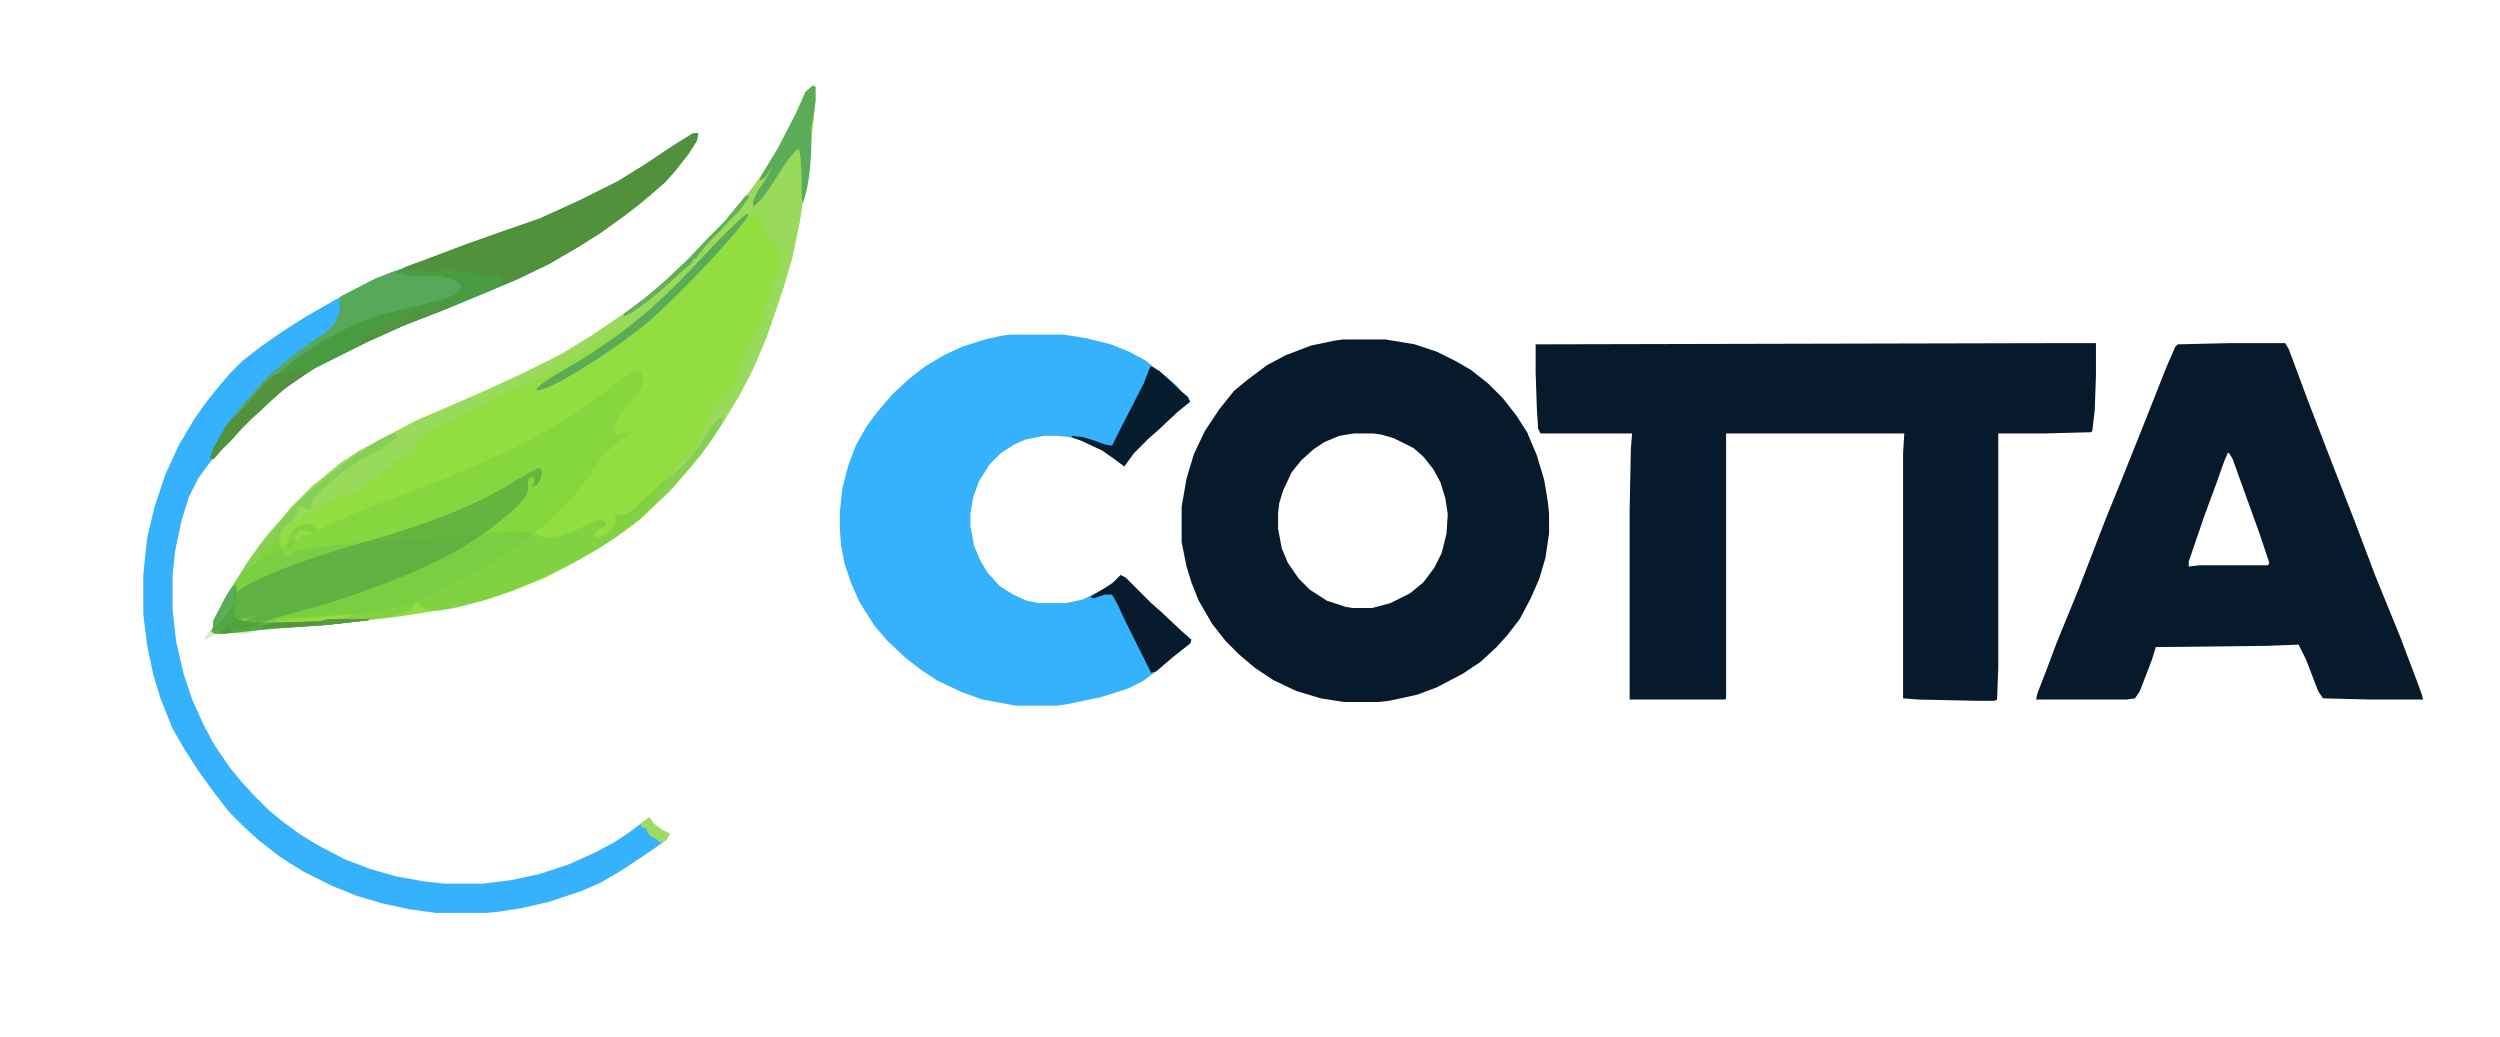<svg width="820" height="340" viewBox="0 0 820 340" fill="none" xmlns="http://www.w3.org/2000/svg">
<path d="M676.66 112.544H687.471V123.354L687.07 134.565L686.27 141.372L685.869 141.772L670.654 142.173H655.439V218.647L655.039 229.458L654.238 229.858H647.832L629.414 229.458L624.209 229.058V148.579L624.609 142.173H566.152V229.058L565.752 229.458H534.521V167.397L534.922 147.378L535.322 142.173H505.293L504.492 140.571L504.092 134.165L503.691 122.153V112.944L676.66 112.544Z" fill="#071A2C"/>
<path d="M731.514 112.544H749.531L750.732 114.546L757.139 131.763L765.947 154.585L772.354 171.001L779.16 189.019L787.168 208.638L792.773 223.452L794.375 227.856L794.775 229.458H777.959L761.943 229.058L760.342 226.655L756.338 216.245L753.936 211.44L743.525 211.841L707.09 212.241L705.889 216.245L701.885 226.655L700.283 229.058L697.48 229.458H667.852L668.252 227.456L671.055 220.249L674.658 210.64L681.865 193.022L690.674 170.2L695.879 157.388L703.887 137.368L710.693 120.151L713.496 113.745L714.297 112.944L731.514 112.544ZM730.713 148.579L729.512 151.382L727.109 158.188L723.105 168.999L717.9 184.214V185.815L721.504 185.415H743.926L744.326 184.614L741.123 175.005L735.918 160.591L732.314 150.581L731.113 148.579H730.713Z" fill="#071A2C"/>
<path d="M440.43 111.343H454.443L464.053 112.944L471.26 115.347L477.666 118.55L482.471 121.353L488.076 125.757L492.881 130.562L497.285 136.167L500.889 141.772L504.092 149.38L506.494 157.388L507.695 164.595L508.096 168.599V175.005L506.895 183.013L504.893 189.819L502.09 196.226L498.486 203.032L494.482 208.237L490.879 212.241L485.674 217.046L479.668 221.05L471.26 225.454L464.854 227.856L455.645 229.858L452.041 230.259H440.83L433.223 229.058L425.215 226.655L417.607 223.052L411.602 219.048L406.396 214.644L401.992 210.239L397.588 204.634L393.184 197.026L390.781 191.021L389.18 185.815L387.578 177.808V166.196L389.18 156.987L391.582 148.979L395.186 141.372L399.99 134.165L404.795 128.159L409.199 124.556L415.605 119.751L421.611 116.548L430.02 113.345L437.627 111.743L440.43 111.343ZM444.033 142.173L439.229 142.974L434.424 144.976L430.82 147.378L426.816 150.981L423.613 154.985L420.811 160.991L419.609 164.995L419.209 168.198V173.403L420.41 179.81L422.412 184.614L426.016 189.819L429.619 193.423L435.225 197.026L441.23 199.028L443.633 199.429H450.039L456.045 197.827L462.451 194.624L466.855 191.021L470.459 186.216L472.861 181.411L474.463 175.005L474.863 168.599L474.062 163.394L472.461 158.188L470.059 153.784L466.855 149.78L463.652 146.978L457.246 143.774L453.242 142.573L450.439 142.173H444.033Z" fill="#071A2C"/>
<path d="M331.523 109.741H348.74L356.348 110.942L364.355 112.944L370.361 115.347L375.566 118.149L382.773 123.755L385.977 126.558L387.578 128.56L389.58 130.161L390.381 131.763L386.377 134.966L379.971 140.972L376.768 143.774L371.963 148.579L368.76 152.983L365.557 150.581L361.553 147.778L354.746 144.575L350.742 143.374L346.738 142.974H342.334L336.328 144.175L332.725 145.776L328.32 148.579L324.717 152.183L321.113 157.788L319.111 163.394L318.311 168.599V172.603L319.512 179.009L321.514 183.813L323.916 187.817L327.92 192.222L332.324 195.024L336.729 197.026L340.732 197.827H349.541L355.146 196.626L361.553 193.423L365.557 190.62L367.559 188.618L369.16 189.419L377.568 197.827L380.771 200.63L387.578 207.036L390.781 209.839L390.381 211.04L384.775 215.444L379.17 220.249L374.766 223.452L369.961 225.854L361.152 228.657L349.541 231.06L346.738 231.46H333.125L322.314 229.458L315.508 227.056L307.1 223.052L302.295 219.849L297.09 215.845L291.084 210.239L286.68 205.034L281.875 197.427L279.072 191.021L277.07 185.015L275.869 179.009L275.469 173.403V168.198L276.27 160.19L278.271 152.583L280.674 146.177L284.277 139.771L287.881 134.966L292.686 129.36L298.291 124.155L303.496 120.151L309.502 116.548L315.508 113.745L323.115 111.343L328.32 110.142L331.523 109.741Z" fill="#36B1FC"/>
<path d="M377.568 120.151L380.371 121.753L384.775 125.757L386.777 127.759L389.58 130.161L390.381 131.763L386.377 134.966L379.971 140.972L376.768 143.774L371.963 148.579L368.76 152.983L365.557 150.581L361.553 147.778L354.746 144.575L351.543 143.374V142.974L355.146 143.374L359.15 144.575L362.354 145.776L364.756 146.177L367.959 139.771L375.166 125.757L377.168 120.552L377.568 120.151Z" fill="#071C2D"/>
<path d="M367.559 188.618L369.16 189.419L377.568 197.827L380.771 200.63L387.578 207.036L390.781 209.839L390.381 211.04L384.775 215.444L379.17 220.249L377.568 220.649L369.16 203.833L366.357 197.827L364.756 195.024H362.354L358.75 196.226L357.549 195.825L364.756 191.421L367.559 188.618Z" fill="#071B2C"/>
<path d="M228.377 44H226.775L220.369 48.004L210.76 54.41L202.352 59.615L189.539 66.022L176.326 72.027L165.916 75.631L152.303 80.436L134.285 87.242L122.674 91.647L111.863 97.252L100.652 103.658L93.045 108.463L85.037 114.068L79.432 118.473L75.428 122.477L71.023 127.682L67.82 131.686L63.816 137.291L58.611 146.1L54.207 155.709L50.603 166.52L48.201 176.93L47 188.541V201.354L48.201 211.363L50.203 220.973L52.605 228.98L56.609 238.99L59.812 244.596L64.617 252.203L69.822 259.41L75.027 266.217L79.832 271.021L84.637 275.426L91.844 281.031L99.451 285.836L109.061 290.641L117.068 293.844L125.076 296.246L134.285 298.248L143.094 299.449H159.51L163.514 299.049L171.121 297.848L179.93 295.846L190.74 292.242L197.146 289.439L203.953 285.436L212.361 279.83L217.566 276.227L212.762 268.219L206.355 273.023L201.551 276.227L194.744 279.83L186.736 283.434L177.127 286.637L167.918 288.639L158.309 289.84H145.896L138.689 289.039L129.881 287.438L121.473 285.035L113.064 281.832L104.656 277.428L98.65 273.824L92.644 269.42L88.24 265.816L83.436 261.012L79.031 256.207L75.428 251.803L70.223 244.195L66.619 237.389L63.016 229.381L60.213 220.973L57.81 210.562L56.609 200.152V188.541L57.41 180.934L59.412 171.324L61.815 163.316L65.018 156.91L68.221 152.506L71.824 148.102L75.428 144.498L78.231 141.295L81.434 138.092L91.844 128.482L97.449 124.479L103.055 120.875L120.672 112.066L132.283 106.861L144.695 102.057L158.309 96.451L168.719 92.047L179.529 86.842L189.139 81.236L196.746 76.432L203.953 71.227L209.158 67.223L214.363 62.818L217.566 60.016L220.77 56.412L225.174 50.807L227.977 46.402L228.377 44Z" fill="#36B1FC"/>
<path d="M227.422 43.677H229.023L228.623 46.079L225.82 50.483L221.416 56.089L218.213 59.692L215.01 62.495L209.805 66.899L204.6 70.903L197.393 76.108L189.785 80.913L180.176 86.519L169.365 91.724L158.955 96.128L145.342 101.733L132.93 106.538L121.318 111.743L103.701 120.552L98.096 124.155L92.49 128.159L82.08 137.769L78.877 140.972L76.074 144.175L72.471 147.778L70.068 150.581L68.867 150.181L70.068 146.978L74.072 139.771L79.277 133.364L84.082 127.759L87.285 124.155L90.488 121.353L96.894 116.147L104.102 110.942L107.705 108.54L110.107 105.737L111.709 101.333L111.309 99.731L111.709 97.329L123.32 91.323L134.932 86.919L152.949 80.112L166.562 75.308L176.973 71.704L190.186 65.698L202.998 59.292L211.406 54.087L221.016 47.681L227.422 43.677Z" fill="#499D40"/>
<path d="M227.422 43.677H229.023L228.623 46.079L225.82 50.483L221.416 56.089L218.213 59.692L215.01 62.495L209.805 66.899L204.6 70.903L197.393 76.108L189.785 80.913L180.176 86.519L169.365 91.724L165.361 93.325L164.16 92.925L164.561 90.923L162.559 90.522L162.158 91.323V90.522H157.754L155.352 89.722L150.146 88.921L147.744 88.52L141.338 89.321L136.533 88.52L132.129 88.921L132.529 87.72L141.338 84.517L152.949 80.112L166.562 75.308L176.973 71.704L190.186 65.698L202.998 59.292L211.406 54.087L221.016 47.681L227.422 43.677Z" fill="#51913C"/>
<path d="M129.326 88.921L130.127 89.321V89.722H132.529L132.93 90.122L136.133 90.522H144.941L149.746 92.124L151.348 93.726L150.547 95.327L148.545 96.929L144.541 98.53L132.529 101.333L123.32 103.735L117.314 106.138L110.107 109.341L106.104 111.743L97.695 117.349L93.691 120.552L89.287 124.155L84.883 128.159L81.279 132.563L77.676 136.567L76.475 137.368L77.275 135.767L82.08 130.161L84.883 126.958L87.285 124.155L90.488 121.353L96.894 116.147L104.102 110.942L107.705 108.54L110.107 105.737L111.709 101.333L111.309 99.731L111.709 97.329L123.32 91.323L129.326 88.921Z" fill="#58A859"/>
<path d="M98.096 120.952L100.898 121.353L100.498 122.554L94.092 126.958L88.887 131.362L86.084 134.165L82.881 136.968L78.877 140.972L76.074 144.175L72.471 147.778L70.068 150.581L68.867 150.181L70.068 146.978L74.072 139.771L76.074 137.368L79.277 134.565L84.082 128.96L86.885 125.757L90.088 122.954H92.891L95.693 122.153L98.096 120.952Z" fill="#52923E"/>
<path d="M146.543 98.931L149.346 99.331V100.132L132.93 106.538L121.318 111.743L117.314 113.745H116.113L116.514 112.144L119.316 110.142L120.518 108.94L124.521 107.739L126.123 106.538L132.529 103.335L137.734 101.733L143.74 99.731L146.543 98.931Z" fill="#53943E"/>
<path d="M213 268L214.5 270.121L217 272L219.814 273.501L218.613 275.503L217.412 276.304H216.211L215.811 275.503L213.408 274.302L212.207 272.7V271.899L210.205 271.099V270.121L213 268Z" fill="#9DDC61"/>
<path d="M266.66 28.061L267.461 28.462V33.267L265.859 48.081L264.258 60.093L262.256 72.905L259.854 84.517L256.65 95.327L251.445 110.542L247.041 120.952L242.236 130.161L236.631 139.37L232.627 145.376L229.424 149.78L225.02 154.985L219.814 160.991L213.809 166.597L210.605 169.8L202.598 175.806L196.592 179.81L188.184 184.614L178.975 189.419L168.164 193.823L159.756 196.626L148.545 199.429L130.928 202.231L110.508 204.634L94.893 205.835L85.283 206.636L74.072 207.837H70.469L69.668 207.437L70.068 203.433L74.473 195.024L78.477 188.618L82.08 183.013L87.686 175.405L92.09 170.601L95.693 166.196L102.5 159.39L106.504 156.187L111.309 152.183L117.314 148.179L127.725 142.573L136.934 137.769L150.947 131.763L160.957 127.358L172.168 122.153L184.18 116.147L194.59 109.741L205.801 102.134L210.605 98.53L215.01 94.927L219.014 91.323L225.82 84.917L232.227 78.11L237.832 72.505L241.436 68.101L245.84 62.895L250.244 56.89L255.449 48.081L261.055 37.27L264.258 30.064L266.66 28.061Z" fill="#92DE40"/>
<path d="M266.66 28.061L267.461 28.462V33.267L265.859 48.081L264.258 60.093L262.256 72.905L259.854 84.517L256.65 95.327L251.445 110.542L247.041 120.952L242.236 130.161L236.631 139.37L232.627 145.376L229.424 149.78L225.02 154.985L219.814 160.991L215.01 165.396V164.194L216.211 162.192L217.812 159.79L220.215 154.985H221.016L221.416 153.384L225.42 149.78L228.623 145.776L229.023 144.575H229.824L230.225 141.372L233.027 135.767L234.229 133.765L237.031 130.562H237.832L238.633 128.96H239.434L240.234 126.958L241.836 123.755L243.037 119.351L244.238 116.548L247.842 108.94L251.445 98.931L254.648 90.923L255.85 86.118V83.315L255.049 80.513H254.248L253.848 79.311L251.846 78.511V76.108L250.645 75.308V73.306L249.443 73.706V70.103L246.641 70.903V70.103L243.838 71.304L242.637 71.704L241.836 73.306L237.432 77.31L236.631 79.311L235.43 81.314L232.627 85.317L226.221 90.122L221.816 93.726L220.215 94.927H219.414L218.613 96.528L215.41 99.331L211.406 102.935H210.605V103.735L206.602 106.538L200.996 109.741L196.592 112.944L194.189 114.146L190.186 116.948L186.982 118.95L182.578 121.753L175.371 124.956L169.766 126.958L166.162 128.56L165.762 129.36L159.756 132.163L155.752 134.165L151.748 135.767L144.541 139.771L140.537 141.772L137.334 144.976L134.932 148.179L133.33 149.38H132.129L131.729 150.581L129.326 150.981V151.782L126.123 154.585L124.521 155.386L123.721 156.987L121.719 157.388L120.918 158.989L117.715 160.19L116.914 161.392L112.109 162.593L109.707 163.794H108.906V164.595L105.703 165.796L105.303 166.597L99.297 168.999L96.094 171.401L94.893 171.802L88.086 178.608L83.682 184.614L81.68 186.616L79.678 187.417L80.478 185.415L85.283 178.608L88.486 174.604L92.09 170.601L95.693 166.196L102.5 159.39L106.504 156.187L111.309 152.183L117.314 148.179L127.725 142.573L136.934 137.769L150.947 131.763L160.957 127.358L172.168 122.153L184.18 116.147L194.59 109.741L205.801 102.134L210.605 98.53L215.01 94.927L219.014 91.323L225.82 84.917L232.227 78.11L237.832 72.505L241.436 68.101L245.84 62.895L250.244 56.89L255.449 48.081L261.055 37.27L264.258 30.064L266.66 28.061Z" fill="#99DA5B"/>
<path fill-rule="evenodd" clip-rule="evenodd" d="M230.962 143.77C228.931 147.493 224.182 152.93 220.409 155.85C216.634 158.771 211.598 163.195 209.216 165.684C206.833 168.172 203.97 169.648 202.85 168.966C201.712 168.27 201.246 168.834 201.794 170.243C202.334 171.629 201.001 173.858 198.837 175.193C196.671 176.529 194.9 176.817 194.9 175.833C194.9 174.849 196.001 173.657 197.346 173.181C198.692 172.708 199.217 171.705 198.514 170.955C197.812 170.203 195.61 170.456 193.622 171.515C184.771 176.229 179.1 177.464 176.145 175.319C174.977 174.472 169.694 174.169 164.404 174.642C151.698 175.781 130.801 177.37 112.914 178.558C104.951 179.086 97.322 180.435 95.956 181.554C94.105 183.071 93.118 182.488 92.081 179.26C91.064 176.092 91.786 174.053 94.768 171.666C97.013 169.872 98.226 167.723 97.463 166.89C96.701 166.057 97.666 165.939 99.605 166.627C101.545 167.317 102.648 167.109 102.057 166.163C100.642 163.902 112.748 153.51 122.551 148.57C126.827 146.414 130.324 143.838 130.324 142.841C130.324 138.707 105.814 155.875 94.86 167.683C76.129 187.874 64.196 212.045 75.241 207.426C77.016 206.684 81.401 206.222 84.988 206.4C89.056 206.601 91.036 205.969 90.254 204.718C89.526 203.557 90.899 202.706 93.518 202.696C96.003 202.689 102.879 202.294 108.799 201.823C117.784 201.108 118.43 201.245 112.712 202.654C107.752 203.875 109.638 204.047 119.561 203.278C128.739 202.565 133.819 201.264 134.956 199.333C136.29 197.064 136.979 196.977 138.196 198.92C142.333 205.532 187.25 188.226 207.688 172.145C219.853 162.57 240.758 137 236.416 137C235.448 137 232.992 140.046 230.962 143.77ZM95.101 175.655C93.68 178.276 93.659 179.521 95.032 179.521C96.146 179.521 97.058 178.116 97.058 176.395C97.058 174.223 98.249 173.579 100.973 174.283C103.128 174.84 104.398 174.505 103.793 173.543C101.897 170.51 97.281 171.633 95.101 175.655Z" fill="#5CB849" fill-opacity="0.31"/>
<path d="M77.275 191.821L77.676 193.423L76.475 201.03L76.875 202.632L80.478 203.833L82.881 204.233H92.891L103.701 203.833H104.902L108.105 203.032H120.918V203.433L106.504 205.034L88.887 206.235L74.072 207.837H70.469L69.668 207.437L70.068 203.433L74.473 195.024L76.475 192.222L77.275 191.821Z" fill="#4D9F42"/>
<path d="M266.66 28.061L267.461 28.462V33.267L266.26 41.274L265.059 42.075L263.857 40.073L263.057 36.47L261.455 40.073L257.852 47.681L254.248 53.687L250.645 58.491L249.043 59.292L249.844 57.29L255.049 48.882L261.055 37.27L264.258 30.064L266.66 28.061Z" fill="#5CAB58"/>
<path d="M244.639 64.097L245.84 64.497L242.637 68.901L239.033 72.505L236.23 75.708L232.227 79.712L229.023 83.716L228.223 84.917H227.422L227.021 86.118L223.818 88.921L215.811 96.128L209.004 101.333L205 103.735L204.6 102.935L210.605 98.53L215.01 94.927L219.014 91.323L225.82 84.917L232.227 78.11L237.832 72.505L241.436 68.101L244.639 64.097Z" fill="#61AE59"/>
<path d="M77.275 191.821L77.676 193.423L76.475 201.03L77.275 203.433L71.67 206.235V207.437L70.469 207.837L69.668 207.437L70.068 203.433L74.473 195.024L76.475 192.222L77.275 191.821Z" fill="#5AAA59"/>
<path d="M108.105 203.032H120.918V203.433L106.504 205.034L94.893 205.835H88.086L88.486 205.034H89.287V204.233L103.701 203.833H104.902L108.105 203.032Z" fill="#54963F"/>
<path d="M108.105 203.032H120.918V203.433L106.504 205.034H104.102V204.233L108.105 203.032Z" fill="#579942"/>
<path d="M215.41 94.526L216.211 94.927L213.408 98.13L206.602 102.935L204.6 103.735V102.935L210.605 98.53L215.01 94.927L215.41 94.526Z" fill="#64B159"/>
<path d="M244.639 64.097L245.84 64.497L242.637 68.901L239.033 72.505H238.232L239.033 70.903L242.637 66.899L244.639 64.097Z" fill="#62B059"/>
<path fill-rule="evenodd" clip-rule="evenodd" d="M197.279 129.298C181.704 141.226 161.73 151.282 131.012 162.671C97.617 175.049 73.198 188.812 77.247 192.973C78.189 193.942 75.364 198.997 70.953 204.232C57.61 220.066 82.649 196.543 80.508 203.864C79.012 208.987 77.252 203.981 88.423 199.979C89.786 199.053 76.784 204.775 76.34 204.024C74.779 201.387 73.773 212.89 86.446 205.454C93.493 201.319 121.572 203.504 136.5 197C168.832 182.917 186.483 168.268 197.279 150C206.287 141.062 213.5 140 201.5 142.5C201.5 142.5 200.5 140.5 203 136.5L207.5 131C206.479 132.744 207.575 130.155 209.038 129.159C211.643 127.392 211.311 121.395 209.038 121.391C208.253 121.389 202.961 124.947 197.279 129.298Z" fill="#68C240" fill-opacity="0.28"/>
<path fill-rule="evenodd" clip-rule="evenodd" d="M167.883 158.39C156.074 165.735 140.931 171.757 117.644 178.375C92.328 185.567 73.815 193.881 76.882 196.68C77.596 197.331 75.453 200.538 72.108 203.822C61.989 213.755 80.976 199.129 79.351 203.822C78.215 207.105 76.882 203.816 85.351 201.5C86.384 200.934 76.528 204.319 76.191 203.822C75.009 202.073 74.242 209.505 83.851 205C89.193 202.495 102.212 199.807 113.529 195.962C138.04 187.638 152.175 180.59 164.479 170.554C171.31 164.983 173.482 162.296 173.216 159.743C173.012 157.767 173.568 156.429 174.545 156.546C175.469 156.657 175.664 157.552 174.978 158.533C174.203 159.638 174.41 159.945 175.52 159.335C177.495 158.255 178.522 153.616 176.799 153.557C176.204 153.536 172.191 155.711 167.883 158.39Z" fill="#4D9F42" fill-opacity="0.6"/>
<path fill-rule="evenodd" clip-rule="evenodd" d="M258.005 45.5C255.717 50.726 252.071 57.526 249.901 60.616C247.731 63.704 246.469 66.744 247.095 67.372C247.723 68 251.113 63.888 254.627 58.236C258.141 52.582 261.439 48.382 261.959 48.9C262.477 49.42 262.907 54.154 262.915 59.422C262.927 67.682 263.135 68.174 264.423 63C266.761 53.618 266.665 36 264.279 36C263.117 36 260.293 40.274 258.005 45.5ZM229.391 85.454C214.455 101.584 202.104 111.524 184.392 121.664C178.342 125.128 174.747 127.97 176.403 127.982C180.291 128.006 198.025 117.218 210.893 107C221.459 98.608 248.181 69.88 245.149 70.168C244.183 70.26 237.091 77.138 229.391 85.454Z" fill="#5CAB58"/>
</svg>
